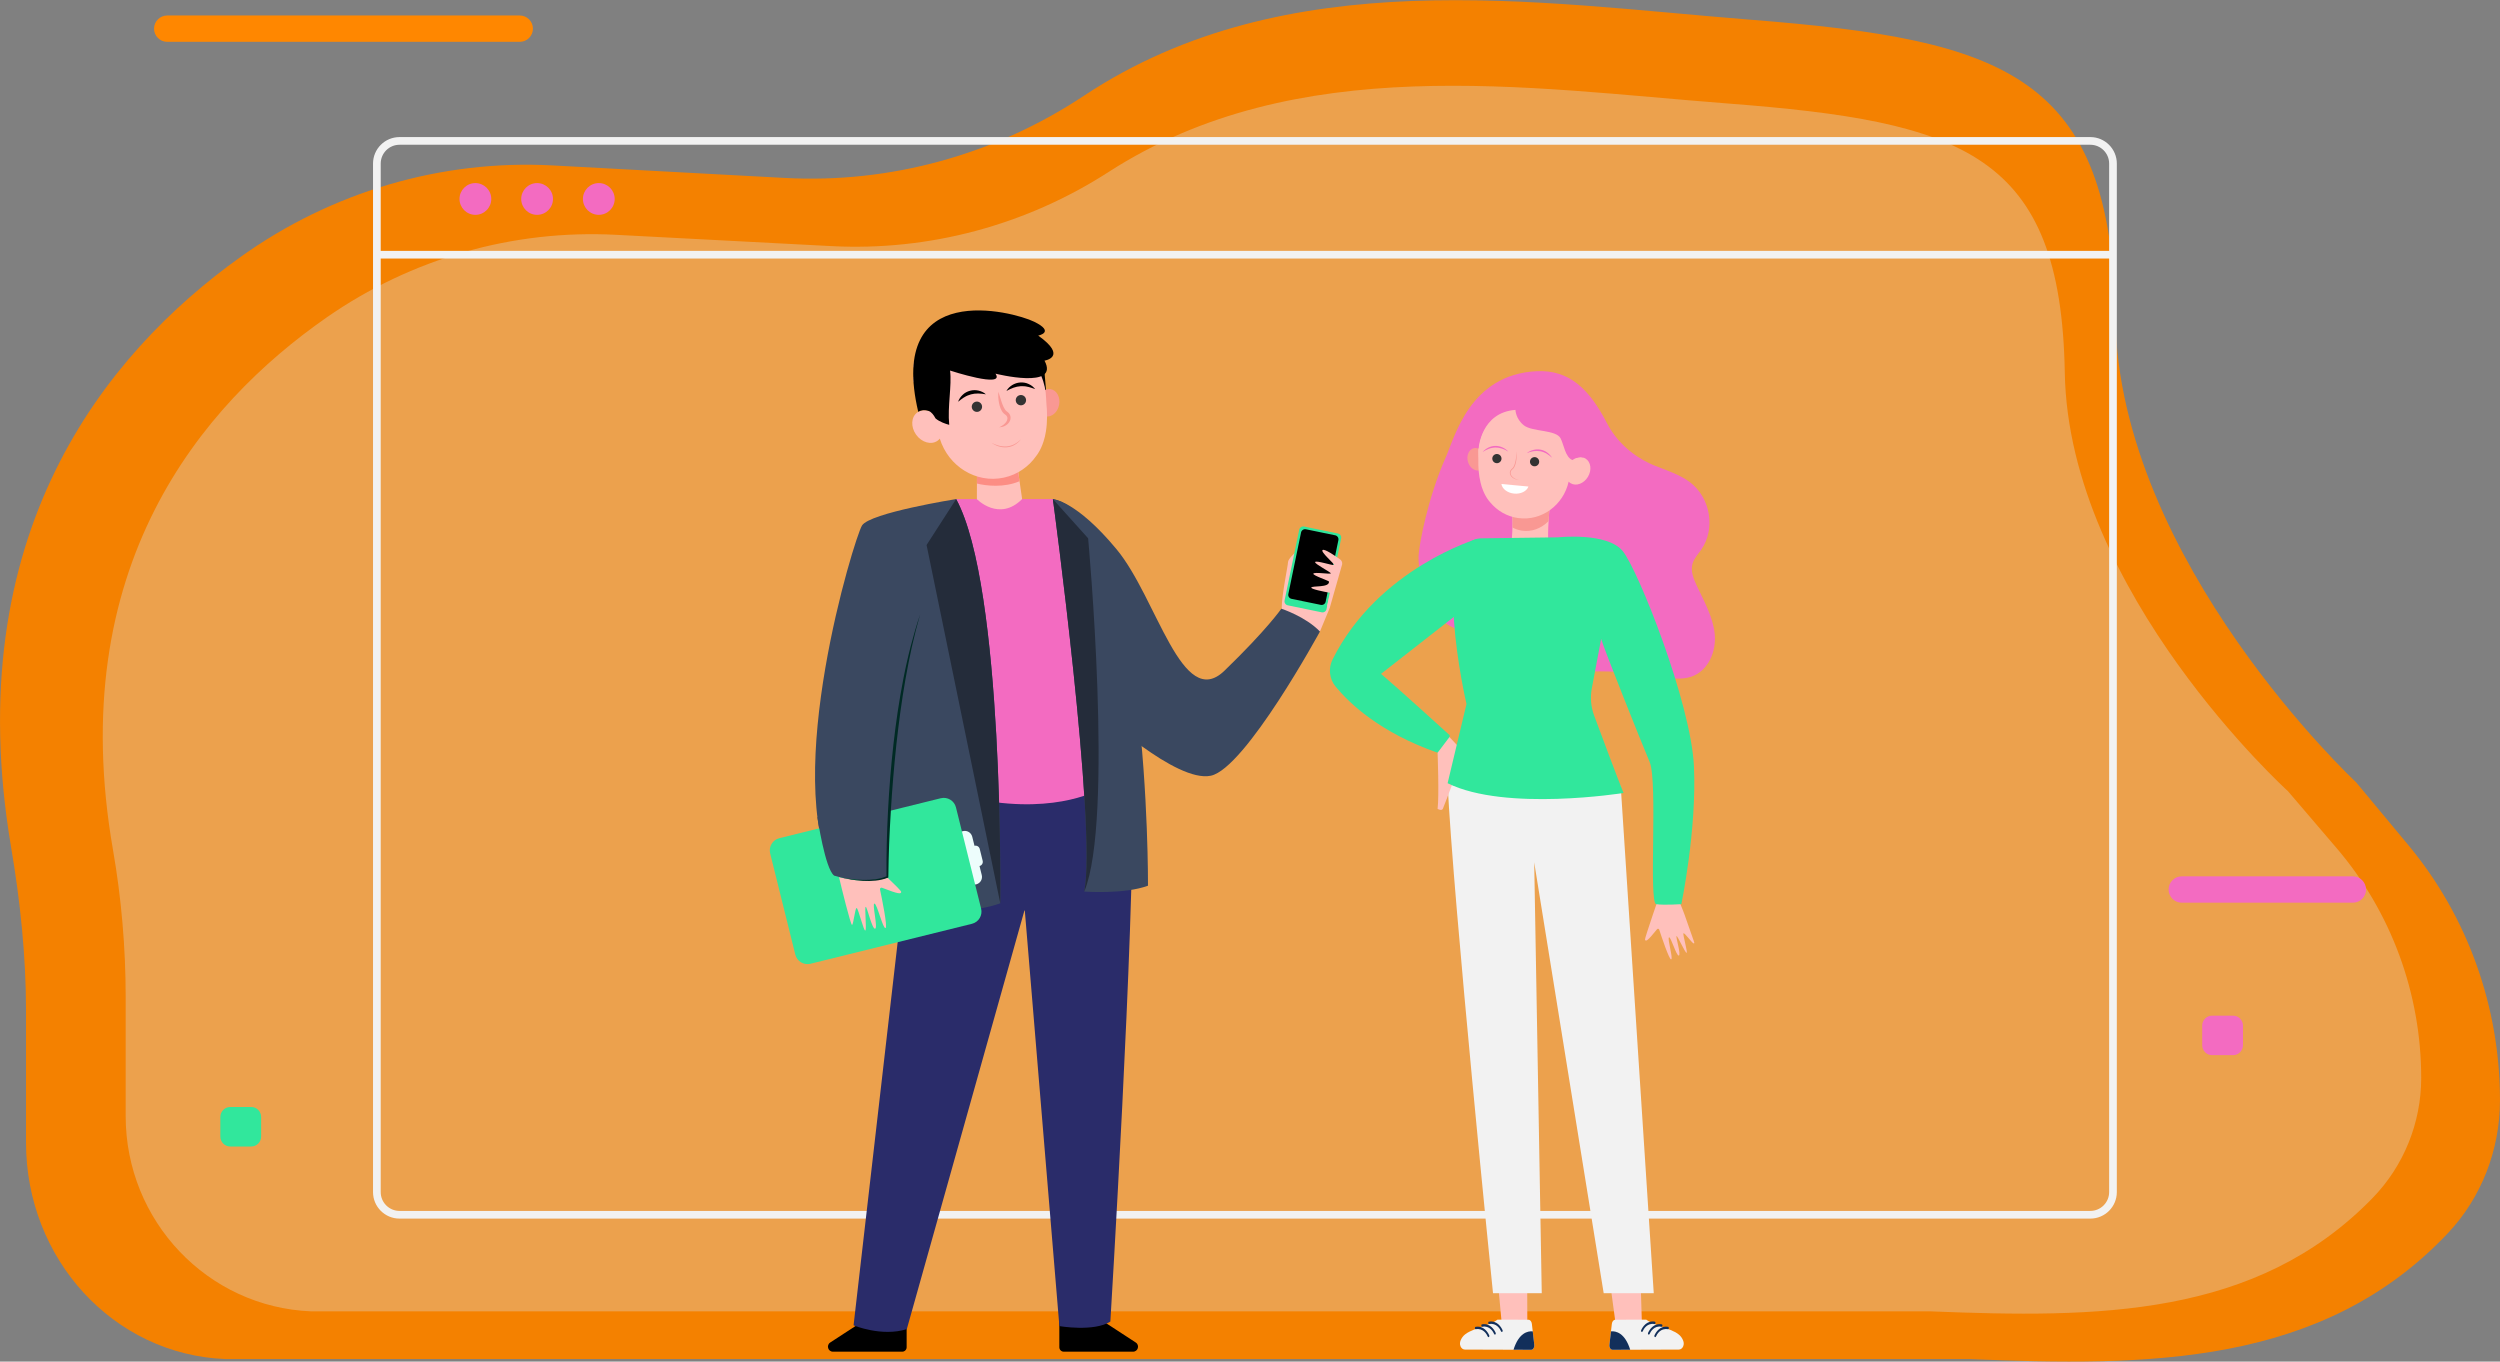 <?xml version="1.0" encoding="UTF-8"?> <svg xmlns="http://www.w3.org/2000/svg" viewBox="0 0 640.00 348.57" data-guides="{&quot;vertical&quot;:[],&quot;horizontal&quot;:[]}"><rect x="0" y="0" width="640.00" height="348.57" fill="#808080" stroke="none"/><defs><linearGradient id="tSvgGradient16b42c6b963" x1="264.265" x2="268.089" y1="99.127" y2="99.127" fill="rgb(0, 0, 0)" gradientUnits="userSpaceOnUse" gradientTransform=""><stop offset="0" stop-color="hsl(32.004,96.3%,57.65%)" stop-opacity="1" transform="translate(-5940, -4900)"></stop><stop offset="1" stop-color="hsl(16.164,79.42%,52.35%)" stop-opacity="1" transform="translate(-5940, -4900)"></stop></linearGradient><linearGradient id="tSvgGradient26d03e3e07" x1="245.261" x2="252.389" y1="101.363" y2="101.363" fill="rgb(0, 0, 0)" gradientUnits="userSpaceOnUse" gradientTransform=""><stop offset="0" stop-color="hsl(32.004,96.3%,57.65%)" stop-opacity="1" transform="translate(-5940, -4900)"></stop><stop offset="1" stop-color="hsl(16.164,79.42%,52.35%)" stop-opacity="1" transform="translate(-5940, -4900)"></stop></linearGradient><linearGradient id="tSvgGradient1113680dc60" x1="257.648" x2="265.011" y1="98.995" y2="98.995" fill="rgb(0, 0, 0)" gradientUnits="userSpaceOnUse" gradientTransform=""><stop offset="0" stop-color="hsl(32.004,96.3%,57.65%)" stop-opacity="1" transform="translate(-5940, -4900)"></stop><stop offset="1" stop-color="hsl(16.164,79.42%,52.35%)" stop-opacity="1" transform="translate(-5940, -4900)"></stop></linearGradient><linearGradient id="tSvgGradient68558cf2e6" x1="233.785" x2="269.682" y1="94.117" y2="94.117" fill="rgb(0, 0, 0)" gradientUnits="userSpaceOnUse" gradientTransform=""><stop offset="0" stop-color="hsl(32.004,96.3%,57.65%)" stop-opacity="1" transform="translate(-5940, -4900)"></stop><stop offset="1" stop-color="hsl(16.164,79.42%,52.35%)" stop-opacity="1" transform="translate(-5940, -4900)"></stop></linearGradient></defs><path fill="#f48100" stroke="none" fill-opacity="1" stroke-width="1" stroke-opacity="1" id="tSvga87d77166b" title="Path 2" d="M639.993 281.653C639.993 257.7 631.665 234.549 616.599 216.427C612.124 211.044 607.649 205.66 603.173 200.277C603.173 200.277 542.584 143.863 541.538 81.477C540.491 19.091 513.365 10.2 448.155 5.051C393.028 0.698 329.401 -9.892 277.478 24.519C254.69 39.621 227.908 47.007 200.923 45.553C181.096 44.485 161.269 43.417 141.443 42.349C113.066 40.822 84.957 49.044 61.551 65.798C26.85 90.641 -10.723 136.857 2.85 216.932C5.154 230.528 6.66 244.76 6.66 258.569C6.66 269.874 6.66 281.178 6.66 292.483C6.66 322.269 28.987 346.733 57.607 347.915C206.403 347.915 355.2 347.915 503.996 347.915C549.902 349.799 594.457 349.799 626.65 315.706C635.226 306.623 639.993 294.387 639.993 281.653Z"></path><path fill="#eca14d" stroke="none" fill-opacity="1" stroke-width="1" stroke-opacity="1" id="tSvga46be8e247" title="Path 3" d="M598.175 217.121C594.025 212.265 589.875 207.409 585.726 202.553C585.726 202.553 529.556 151.673 528.587 95.405C527.613 39.137 502.469 31.118 442.024 26.472C390.921 22.548 331.939 12.991 283.797 44.028C262.672 57.648 237.85 64.315 212.832 63.003C194.452 62.04 176.072 61.077 157.693 60.113C131.387 58.735 105.332 66.151 83.628 81.262C51.462 103.663 16.341 145.351 28.928 217.578C31.066 229.84 32.173 242.677 32.173 255.131C32.173 265.326 32.173 275.521 32.173 285.716C32.173 312.578 53.153 334.648 79.686 335.708C217.885 335.708 356.083 335.708 494.282 335.708C536.84 337.411 577.572 337.405 607.411 306.66C615.371 298.461 619.829 287.433 619.829 275.94C619.822 254.342 612.139 233.458 598.175 217.121Z"></path><path fill="none" stroke="#F2F2F2" fill-opacity="1" stroke-width="1.968" stroke-opacity="1" stroke-miterlimit="10" id="tSvgd869b1d91f" title="Path 4" d="M96.478 65.206C244.626 65.206 392.775 65.206 540.924 65.206"></path><path fill="none" stroke="#F2F2F2" fill-opacity="1" stroke-width="1.968" stroke-opacity="1" stroke-miterlimit="10" id="tSvg156bfe38bb9" title="Path 5" d="M535.112 310.978C390.835 310.978 246.558 310.978 102.28 310.978C99.076 310.978 96.478 308.381 96.478 305.177C96.478 217.41 96.478 129.643 96.478 41.877C96.478 38.673 99.076 36.075 102.28 36.075C246.561 36.075 390.841 36.075 535.121 36.075C538.326 36.075 540.924 38.673 540.924 41.877C540.924 129.64 540.924 217.404 540.924 305.168C540.924 308.381 538.326 310.978 535.112 310.978Z"></path><path fill="#F36BC1" stroke="none" fill-opacity="1" stroke-width="1" stroke-opacity="1" id="tSvg1567e861039" title="Path 6" d="M125.768 50.934C125.768 53.176 123.952 55 121.7 55C119.457 55 117.633 53.176 117.633 50.934C117.633 48.692 119.449 46.868 121.7 46.868C123.942 46.877 125.768 48.692 125.768 50.934Z"></path><path fill="#F36BC1" stroke="none" fill-opacity="1" stroke-width="1" stroke-opacity="1" id="tSvg10c18618443" title="Path 7" d="M141.565 50.934C141.565 53.176 139.741 55 137.498 55C135.255 55 133.43 53.176 133.43 50.934C133.43 48.692 135.255 46.868 137.498 46.868C139.741 46.877 141.565 48.692 141.565 50.934Z"></path><path fill="#F36BC1" stroke="none" fill-opacity="1" stroke-width="1" stroke-opacity="1" id="tSvgd255a0dfc5" title="Path 8" d="M157.362 50.934C157.362 53.176 155.538 55 153.295 55C151.053 55 149.228 53.176 149.228 50.934C149.228 48.692 151.044 46.868 153.295 46.868C155.548 46.868 157.362 48.692 157.362 50.934Z"></path><path fill="#ff8700" stroke="none" fill-opacity="1" stroke-width="1" stroke-opacity="1" id="tSvg14e70a13396" title="Path 9" d="M133.057 10.709C102.974 10.709 72.892 10.709 42.809 10.709C40.949 10.709 39.436 9.197 39.436 7.337C39.436 5.478 40.949 3.965 42.809 3.965C72.892 3.965 102.974 3.965 133.057 3.965C134.917 3.965 136.43 5.478 136.43 7.337C136.43 9.197 134.917 10.709 133.057 10.709Z"></path><path fill="#F36BC1" stroke="none" fill-opacity="1" stroke-width="1" stroke-opacity="1" id="tSvg5355b46d2a" title="Path 10" d="M602.336 231.089C587.733 231.089 573.131 231.089 558.529 231.089C556.669 231.089 555.156 229.577 555.156 227.717C555.156 225.858 556.669 224.345 558.529 224.345C573.131 224.345 587.733 224.345 602.336 224.345C604.195 224.345 605.708 225.858 605.708 227.717C605.708 229.577 604.195 231.089 602.336 231.089Z"></path><path fill="#F36BC1" stroke="none" fill-opacity="1" stroke-width="1" stroke-opacity="1" id="tSvg15df6489fc9" title="Path 11" d="M571.656 270.122C569.873 270.122 568.09 270.122 566.307 270.122C564.901 270.122 563.762 268.983 563.762 267.577C563.762 265.902 563.762 264.226 563.762 262.551C563.762 261.145 564.901 260.006 566.307 260.006C568.09 260.006 569.873 260.006 571.656 260.006C573.062 260.006 574.201 261.145 574.201 262.551C574.201 264.226 574.201 265.902 574.201 267.577C574.201 268.983 573.062 270.122 571.656 270.122Z"></path><path fill="#31E79C" stroke="none" fill-opacity="1" stroke-width="1" stroke-opacity="1" id="tSvg13057081890" title="Path 12" d="M64.303 293.505C62.52 293.505 60.737 293.505 58.954 293.505C57.548 293.505 56.409 292.365 56.409 290.959C56.409 289.284 56.409 287.608 56.409 285.932C56.409 284.526 57.548 283.388 58.954 283.388C60.737 283.388 62.52 283.388 64.303 283.388C65.709 283.388 66.849 284.526 66.849 285.932C66.849 287.608 66.849 289.284 66.849 290.959C66.849 292.365 65.709 293.505 64.303 293.505Z"></path><path fill="black" stroke="none" fill-opacity="1" stroke-width="1" stroke-opacity="1" id="tSvg39bc5d80c4" title="Path 13" d="M271.191 337.346C271.191 339.865 271.191 342.384 271.191 344.904C271.191 345.527 271.698 346.033 272.322 346.033C278.232 346.033 284.142 346.033 290.052 346.033C291.334 346.033 291.824 344.361 290.741 343.674C287.504 341.564 284.267 339.455 281.029 337.346C281.029 337.346 276.894 340.194 271.191 337.346Z"></path><path fill="black" stroke="none" fill-opacity="1" stroke-width="1" stroke-opacity="1" id="tSvg13374420b2" title="Path 14" d="M232.1 337.346C232.1 339.865 232.1 342.384 232.1 344.904C232.1 345.527 231.593 346.033 230.969 346.033C225.059 346.033 219.15 346.033 213.24 346.033C211.957 346.033 211.469 344.361 212.55 343.674C215.787 341.564 219.024 339.455 222.262 337.346C222.264 337.346 226.4 340.194 232.1 337.346Z"></path><path fill="#FFC0BB" stroke="none" fill-opacity="1" stroke-width="1" stroke-opacity="1" id="tSvg10eb3ae9124" title="Path 15" d="M331.618 141.423C331.618 141.423 329.737 143.091 329.737 143.894C329.737 144.697 328.125 152.255 328.125 155.643C328.125 159.033 337.904 161.671 337.904 161.671C338.737 159.664 339.571 157.656 340.404 155.649C340.404 155.649 339.064 144.295 338.891 144.295C338.719 144.298 331.618 141.423 331.618 141.423Z"></path><path fill="#2A2C6A" stroke="none" fill-opacity="1" stroke-width="1" stroke-opacity="1" id="tSvg4680085173" title="Path 16" d="M289.886 203.977C280.665 215.368 262.241 231.796 262.241 231.796C265.228 267.692 268.214 303.589 271.2 339.485C271.2 339.485 280.025 341.008 284.253 338.326C284.253 338.326 290.489 235.941 289.886 203.977Z"></path><path fill="#2A2C6A" stroke="none" fill-opacity="1" stroke-width="1" stroke-opacity="1" id="tSvg720b80d679" title="Path 17" d="M286.398 208.21C286.368 206.596 289.958 211.355 289.892 210.066C288.483 183.26 243.73 205.735 243.73 205.735C240.088 208.863 236.447 211.99 232.805 215.118C228.041 256.506 223.277 297.895 218.513 339.283C218.513 339.283 225.709 342.292 232.145 340.257C242.177 304.551 252.209 268.845 262.241 233.139C262.241 233.141 272.087 229.677 286.398 208.21Z"></path><path fill="#FFC0BB" stroke="none" fill-opacity="1" stroke-width="1" stroke-opacity="1" id="tSvg6f26681a3d" title="Path 18" d="M250.109 120.183C250.092 124.302 250.075 128.421 250.059 132.54C254.068 131.923 258.077 131.306 262.087 130.69C261.418 126.058 260.748 121.426 260.079 116.794C256.756 117.924 253.432 119.053 250.109 120.183Z"></path><path fill="#FC8D84" stroke="none" fill-opacity="1" stroke-width="1" stroke-opacity="1" id="tSvg3b6871bcc" title="Path 19" d="M261.002 123.192C260.695 121.059 260.387 118.927 260.079 116.794C256.752 118.314 253.425 119.833 250.097 121.353C250.096 122.166 250.095 122.979 250.093 123.792C252.498 124.38 256.998 124.906 261.002 123.192Z"></path><path fill="url(#tSvgGradient16b42c6b963)" stroke="none" fill-opacity="1" stroke-width="1" stroke-opacity="1" id="tSvg21ef25e689" title="Path 20" d="M267.362 94.967C267.604 97.794 267.847 100.621 268.089 103.448C267.642 103.729 267.195 104.01 266.747 104.291C265.92 100.849 265.092 97.406 264.264 93.964C265.297 94.299 266.33 94.633 267.362 94.967Z"></path><path fill="#F99893" stroke="none" fill-opacity="1" stroke-width="1" stroke-opacity="1" id="tSvg193ade4c26d" title="Path 21" d="M265.557 102.572C265.186 104.494 266.137 106.289 267.675 106.584C269.215 106.88 270.763 105.56 271.132 103.64C271.503 101.719 270.553 99.924 269.014 99.629C267.472 99.333 265.925 100.651 265.557 102.572Z"></path><path fill="#FFC0BB" stroke="none" fill-opacity="1" stroke-width="1" stroke-opacity="1" id="tSvg80e7cb13c7" title="Path 22" d="M267.128 113.065C267.417 112.211 267.63 111.323 267.759 110.412C268.153 107.957 268.096 105.446 267.878 103.288C267.831 102.826 267.811 102.36 267.799 101.896C267.752 100.018 267.361 98.097 266.537 96.203C263.888 90.112 257.421 86.418 250.82 87.236C241.927 88.337 236.066 96.689 237.778 105.227C236.745 104.897 235.676 104.986 234.841 105.579C233.233 106.718 233.089 109.265 234.514 111.27C235.939 113.275 238.398 113.975 240.005 112.837C240.228 112.68 240.421 112.491 240.587 112.284C242.786 119.398 249.872 123.816 257 122.268C260.486 121.51 263.369 119.46 265.296 116.7C265.43 116.536 265.566 116.346 265.703 116.129C266.317 115.179 266.778 114.142 267.128 113.065Z"></path><path fill="#333333" stroke="none" fill-opacity="1" stroke-width="1" stroke-opacity="1" id="tSvg536479d5b" title="Path 23" d="M251.384 103.846C251.54 104.559 251.087 105.262 250.373 105.418C249.659 105.573 248.955 105.12 248.799 104.406C248.644 103.693 249.096 102.99 249.811 102.835C250.524 102.68 251.229 103.135 251.384 103.846Z"></path><path fill="#333333" stroke="none" fill-opacity="1" stroke-width="1" stroke-opacity="1" id="tSvgb9c6811bb1" title="Path 24" d="M262.647 102.163C262.802 102.877 262.349 103.579 261.636 103.735C260.921 103.89 260.216 103.437 260.061 102.726C259.905 102.012 260.359 101.31 261.072 101.154C261.789 100.999 262.491 101.452 262.647 102.163Z"></path><path fill="url(#tSvgGradient26d03e3e07)" stroke="none" fill-opacity="1" stroke-width="1" stroke-opacity="1" id="tSvg9f86c6f734" title="Path 25" d="M252.388 100.948C251.699 100.826 251.048 100.747 250.411 100.738C249.774 100.727 249.158 100.797 248.572 100.957C247.989 101.123 247.412 101.342 246.882 101.69C246.812 101.73 246.743 101.769 246.674 101.808C246.604 101.85 246.544 101.903 246.477 101.948C246.343 102.043 246.208 102.137 246.074 102.231C245.805 102.426 245.562 102.655 245.262 102.852C245.389 102.531 245.542 102.209 245.73 101.909C245.949 101.635 246.14 101.32 246.422 101.093C246.934 100.578 247.618 100.228 248.327 100.031C249.043 99.836 249.803 99.832 250.506 99.994C251.206 100.162 251.871 100.464 252.388 100.948Z"></path><path fill="url(#tSvgGradient1113680dc60)" stroke="none" fill-opacity="1" stroke-width="1" stroke-opacity="1" id="tSvge2d50ad1c9" title="Path 26" d="M257.647 100.084C257.983 99.46 258.517 98.961 259.124 98.576C259.736 98.197 260.458 97.959 261.199 97.913C261.934 97.871 262.694 97.985 263.344 98.309C263.686 98.434 263.968 98.67 264.262 98.86C264.535 99.084 264.783 99.34 265.008 99.605C264.659 99.513 264.356 99.373 264.038 99.276C263.88 99.23 263.723 99.184 263.566 99.138C263.487 99.119 263.413 99.086 263.335 99.071C263.256 99.055 263.178 99.04 263.099 99.025C262.486 98.865 261.866 98.843 261.262 98.871C260.656 98.909 260.049 99.04 259.449 99.254C258.852 99.465 258.263 99.747 257.647 100.084Z"></path><path fill="#F99893" stroke="none" fill-opacity="1" stroke-width="1" stroke-opacity="1" id="tSvg7358a8965d" title="Path 27" d="M255.588 100.296C255.499 101.246 255.564 102.198 255.743 103.141C255.833 103.614 255.96 104.08 256.144 104.546C256.337 105.006 256.569 105.472 256.991 105.873C257.464 106.243 257.679 106.346 257.821 106.691C257.964 106.987 257.9 107.361 257.749 107.72C257.409 108.451 256.632 108.998 255.781 109.401C256.718 109.355 257.751 108.983 258.362 108.068C258.662 107.626 258.824 107 258.631 106.409C258.428 105.781 258.036 105.547 257.6 105.203C257.337 104.962 257.12 104.586 256.928 104.201C256.725 103.813 256.589 103.382 256.424 102.958C256.129 102.095 255.871 101.204 255.588 100.296Z"></path><path fill="#F36BC1" stroke="none" fill-opacity="1" stroke-width="1" stroke-opacity="1" id="tSvg5cc40ae98d" title="Path 28" d="M269.536 127.764C266.912 127.764 264.287 127.764 261.663 127.764C255.772 133.667 250.058 127.764 250.058 127.764C248.297 127.764 246.536 127.764 244.775 127.764C244.775 127.764 230.792 201.097 250.958 204.772C271.123 208.447 281.712 201.934 281.712 201.934C281.712 190.463 281.712 178.992 281.712 167.521C277.653 154.269 273.594 141.016 269.536 127.764Z"></path><path fill="#3A4860" stroke="none" fill-opacity="1" stroke-width="1" stroke-opacity="1" id="tSvg2291e8e40c" title="Path 29" d="M269.536 127.764C269.536 127.764 275.478 128.099 285.853 140.627C296.23 153.154 302.588 182.22 313.467 171.697C324.346 161.174 328.028 155.826 328.028 155.826C328.028 155.826 334.22 157.832 337.902 161.673C337.902 161.673 318.822 196.752 309.953 198.589C301.082 200.428 281.711 182.387 281.711 182.387C277.652 164.179 273.594 145.972 269.536 127.764Z"></path><path fill="#3A4860" stroke="none" fill-opacity="1" stroke-width="1" stroke-opacity="1" id="tSvg16caa9831f8" title="Path 30" d="M244.775 127.764C244.775 127.764 222.682 131.273 220.675 134.529C218.667 137.786 199.988 198.854 213.544 224.16C213.544 224.16 220.602 226.485 227.167 224.481C227.167 226.736 227.167 228.991 227.167 231.246C227.167 231.246 244.274 235.506 256.072 231.246C256.072 231.249 257.077 150.316 244.775 127.764Z"></path><path fill="#3A4860" stroke="none" fill-opacity="1" stroke-width="1" stroke-opacity="1" id="tSvg6c841eda0b" title="Path 31" d="M269.536 127.764C269.536 127.764 280.833 211.454 277.569 228.241C277.569 228.241 287.86 228.992 293.885 226.738C293.885 226.738 294.389 133.026 269.536 127.764Z"></path><path fill="#242C3A" stroke="none" fill-opacity="1" stroke-width="1" stroke-opacity="1" id="tSvg39a54fcfcf" title="Path 32" d="M244.774 127.764C242.25 131.683 239.726 135.602 237.202 139.522C243.492 170.097 249.781 200.673 256.071 231.249C256.071 231.249 257.077 150.316 244.774 127.764Z"></path><path fill="#242C3A" stroke="none" fill-opacity="1" stroke-width="1" stroke-opacity="1" id="tSvg587bd9bfed" title="Path 33" d="M278.562 137.805C275.553 134.458 272.545 131.111 269.536 127.764C269.536 127.764 280.833 211.454 277.569 228.241C285.209 209.916 278.562 137.805 278.562 137.805Z"></path><path fill="#EDFDFC" stroke="none" fill-opacity="1" stroke-width="1" stroke-opacity="1" id="tSvgd819f7ea93" title="Path 34" d="M249.47 216.521C249.278 215.747 249.085 214.973 248.893 214.199C248.632 213.149 247.569 212.508 246.517 212.769C245.467 213.03 244.825 214.091 245.085 215.142C245.899 218.418 246.713 221.695 247.526 224.971C247.787 226.021 248.851 226.661 249.902 226.401C250.952 226.14 251.595 225.079 251.334 224.028C251.141 223.254 250.948 222.48 250.756 221.706C251.349 221.56 251.712 220.96 251.566 220.367C251.315 219.355 251.064 218.343 250.813 217.331C250.666 216.736 250.065 216.375 249.47 216.521Z"></path><path fill="#31E79C" stroke="none" fill-opacity="1" stroke-width="1" stroke-opacity="1" id="tSvg7478c7fb98" title="Path 35" d="M248.814 236.494C235.041 239.903 221.268 243.312 207.495 246.72C205.769 247.147 204.026 246.096 203.598 244.372C201.453 235.739 199.308 227.106 197.163 218.473C196.734 216.748 197.787 215.002 199.512 214.575C213.285 211.167 227.058 207.758 240.831 204.35C242.557 203.923 244.3 204.974 244.728 206.698C246.874 215.331 249.019 223.964 251.164 232.596C251.595 234.322 250.542 236.068 248.814 236.494Z"></path><path fill="#FFC0BB" stroke="none" fill-opacity="1" stroke-width="1" stroke-opacity="1" id="tSvg6e5ed8b916" title="Path 36" d="M227.034 224.516C226.041 224.764 225.048 225.012 224.055 225.26C224.055 225.26 221.679 225.433 221.594 225.411C221.508 225.389 218.958 225.32 218.958 225.32C217.569 225.062 216.18 224.805 214.791 224.547C215.405 227.232 217.771 236.784 218.108 236.774C218.496 236.764 218.893 232.314 219.316 232.465C219.739 232.614 221.153 238.594 221.53 238.197C221.907 237.802 221.274 232.124 221.628 232.148C221.984 232.17 223.264 237.958 224.033 237.747C224.801 237.534 223.185 231.24 223.864 231.318C224.543 231.397 226.036 237.889 226.704 237.58C227.266 237.322 225.773 230.022 225.284 227.705C225.221 227.405 225.519 227.157 225.803 227.269C230.193 228.985 230.635 228.863 230.712 228.339C230.749 228.109 229.042 226.416 227.034 224.516Z"></path><path fill="#3A4860" stroke="none" fill-opacity="1" stroke-width="1" stroke-opacity="1" id="tSvgaff728828e" title="Path 37" d="M209.262 209.246C209.262 209.246 211.211 222.438 213.544 224.16C213.544 224.16 220.767 226.482 227.387 224.631C227.387 222.458 227.387 220.286 227.387 218.114C227.438 213.401 227.489 208.688 227.54 203.975C224.17 203.975 220.8 203.975 217.43 203.975C214.707 205.732 211.984 207.489 209.262 209.246Z"></path><path fill="#002A24" stroke="none" fill-opacity="1" stroke-width="1" stroke-opacity="1" id="tSvg455ae22ff2" title="Path 38" d="M233.139 165.428C232.967 166.116 232.795 166.804 232.624 167.492C232.453 168.18 232.307 168.874 232.147 169.565C232.069 169.911 231.991 170.257 231.913 170.603C231.84 170.949 231.767 171.296 231.693 171.642C231.549 172.336 231.401 173.029 231.267 173.725C230.728 176.509 230.244 179.305 229.824 182.108C229.41 184.913 229.036 187.725 228.721 190.541C228.088 196.175 227.633 201.829 227.335 207.488C227.048 213.101 226.881 218.714 226.943 224.337C226.041 224.724 225.066 224.954 224.079 225.09C223.041 225.232 221.988 225.272 220.935 225.249C219.882 225.227 218.827 225.14 217.778 225.009C216.729 224.875 215.683 224.713 214.649 224.483C215.672 224.757 216.712 224.978 217.759 225.146C218.804 225.313 219.863 225.44 220.924 225.497C221.986 225.556 223.057 225.554 224.121 225.444C225.185 225.339 226.249 225.107 227.256 224.687C227.299 224.668 227.342 224.65 227.385 224.632C227.386 224.582 227.386 224.531 227.387 224.481C227.473 218.827 227.715 213.173 228.059 207.528C228.399 201.881 228.872 196.245 229.469 190.622C229.785 187.812 230.115 185.004 230.5 182.205C230.899 179.405 231.315 176.611 231.808 173.827C232.3 171.043 232.843 168.267 233.456 165.505C234.076 162.745 234.782 160.006 235.562 157.282C234.641 159.961 233.859 162.688 233.139 165.428Z"></path><path fill="#F99893" stroke="none" fill-opacity="1" stroke-width="1" stroke-opacity="1" id="tSvgd9ef0b3710" title="Path 39" d="M253.782 113.314C254.423 113.675 255.135 113.945 255.708 114.087C256.376 114.253 257.065 114.33 257.746 114.271C258.428 114.214 259.09 114.013 259.702 113.702C260.31 113.382 260.862 112.951 261.366 112.467C260.833 113.139 260.369 113.507 259.793 113.866C259.485 114.045 259.159 114.194 258.82 114.304C258.478 114.409 258.125 114.481 257.768 114.514C257.055 114.57 256.334 114.481 255.657 114.269C254.983 114.052 254.337 113.743 253.782 113.314Z"></path><path fill="#31E79C" stroke="none" fill-opacity="1" stroke-width="1" stroke-opacity="1" id="tSvg842d393b9c" title="Path 40" d="M338.349 156.753C335.455 156.156 332.56 155.559 329.665 154.962C329.098 154.847 328.732 154.29 328.85 153.724C330.1 147.684 331.349 141.645 332.599 135.606C332.716 135.039 333.271 134.674 333.837 134.791C336.733 135.388 339.628 135.985 342.523 136.582C343.09 136.698 343.455 137.254 343.337 137.821C342.087 143.86 340.839 149.899 339.589 155.938C339.473 156.505 338.917 156.871 338.349 156.753Z"></path><path fill="black" stroke="none" fill-opacity="1" stroke-width="1" stroke-opacity="1" id="tSvg10003af92fd" title="Path 41" d="M338.129 154.848C335.628 154.333 333.128 153.818 330.627 153.303C330.06 153.186 329.695 152.631 329.813 152.064C330.9 146.812 331.986 141.56 333.073 136.308C333.192 135.741 333.745 135.375 334.313 135.493C336.813 136.008 339.313 136.523 341.813 137.038C342.38 137.155 342.746 137.71 342.627 138.277C341.541 143.529 340.454 148.781 339.368 154.033C339.251 154.6 338.696 154.966 338.129 154.848Z"></path><path fill="#FFC0BB" stroke="none" fill-opacity="1" stroke-width="1" stroke-opacity="1" id="tSvgeb3f3c5ea6" title="Path 42" d="M343.074 143.214C341.819 142.31 339.162 140.478 338.603 140.789C337.866 141.2 341.782 144.429 341.486 144.632C341.192 144.836 336.793 143.349 336.673 143.903C336.565 144.398 340.725 146.484 340.678 146.781C340.635 147.079 336.456 146.359 336.217 146.856C336 147.302 340.197 148.679 340.219 148.876C340.401 150.533 335.781 149.876 335.691 150.425C335.628 150.817 338.696 151.437 340.453 151.76C340.219 152.893 339.985 154.027 339.75 155.16C339.968 155.326 340.185 155.491 340.403 155.656C341.463 151.935 342.523 148.213 343.584 144.492C343.676 144.001 343.477 143.504 343.074 143.214Z"></path><path fill="#FFC0BB" stroke="none" fill-opacity="1" stroke-width="1" stroke-opacity="1" id="tSvgded003c2c2" title="Path 43" d="M233.858 97.748C236.098 99.423 238.46 99.88 240.375 99.88C241.542 99.88 242.541 99.709 243.247 99.541C243.268 99.202 243.287 98.869 243.302 98.538C241.687 98.996 237.501 99.718 233.798 96.451C233.808 96.875 233.827 97.306 233.858 97.748Z"></path><path fill="#FFC0BB" stroke="none" fill-opacity="1" stroke-width="1" stroke-opacity="1" id="tSvge662121849" title="Path 44" d="M243.33 96.442C243.321 96.109 243.303 95.783 243.277 95.468C242.244 95.667 237.059 96.433 233.957 92.629C233.907 93.056 233.865 93.494 233.836 93.945C236.074 96.157 238.997 96.628 241.077 96.628C242.084 96.628 242.89 96.518 243.33 96.442Z"></path><path fill="url(#tSvgGradient68558cf2e6)" stroke="none" fill-opacity="1" stroke-width="1" stroke-opacity="1" id="tSvg1680a2319fb" title="Path 45" d="M235.071 105.437C235.106 105.42 235.15 105.394 235.198 105.356C235.524 105.166 236.47 104.741 237.78 105.225C238.469 105.481 239.052 106.278 239.498 107.116C240.551 108.009 242.091 108.519 242.999 108.76C242.526 104.048 243.706 98.69 243.218 94.884C243.227 94.873 243.231 94.864 243.231 94.864C243.231 94.864 257.438 99.524 254.847 95.659C254.847 95.659 271.403 99.815 267.391 92.323C267.391 92.323 273.495 91.406 265.779 85.91C265.779 85.91 270.243 85.052 264.745 82.362C259.248 79.675 227.012 71.272 235.071 105.437Z"></path><path fill="#FFC0BB" stroke="none" fill-opacity="1" stroke-width="1" stroke-opacity="1" id="tSvg140a3109929" title="Path 46" d="M419.606 315.341C419.868 323.887 420.131 332.434 420.393 340.981C419.636 342.342 418.879 343.704 418.121 345.065C416.76 344.081 415.399 343.098 414.038 342.115C413.04 334.743 412.043 327.37 411.045 319.998C413.899 318.445 416.752 316.893 419.606 315.341Z"></path><path fill="#F2F2F2" stroke="none" fill-opacity="1" stroke-width="1" stroke-opacity="1" id="tSvg1337c0dca5c" title="Path 47" d="M412.633 338.898C412.426 340.693 412.219 342.488 412.012 344.283C411.935 344.947 412.31 345.549 412.797 345.547C418.457 345.528 424.117 345.51 429.777 345.491C430.218 345.489 430.652 345.213 430.883 344.694C431.12 344.165 431.163 343.368 430.4 342.296C428.874 340.156 423.875 339.648 421.428 337.826C418.791 337.835 416.154 337.843 413.518 337.852C413.078 337.857 412.701 338.298 412.633 338.898Z"></path><path fill="#122F5B" stroke="none" fill-opacity="1" stroke-width="1" stroke-opacity="1" id="tSvg2dec543003" title="Path 48" d="M420.238 340.957C420.115 340.882 420.07 340.676 420.139 340.52C420.471 339.781 421.506 337.982 423.627 338.344C423.75 338.364 423.834 338.528 423.814 338.694C423.814 338.696 423.814 338.698 423.814 338.7C423.794 338.862 423.683 338.968 423.566 338.95C421.664 338.632 420.783 340.218 420.517 340.837C420.458 340.968 420.341 341.02 420.238 340.957Z"></path><path fill="#122F5B" stroke="none" fill-opacity="1" stroke-width="1" stroke-opacity="1" id="tSvg16d61ed9b3d" title="Path 49" d="M422.006 341.643C421.884 341.567 421.838 341.362 421.908 341.205C422.238 340.468 423.274 338.668 425.395 339.03C425.518 339.052 425.602 339.214 425.582 339.38C425.582 339.382 425.582 339.384 425.582 339.386C425.562 339.548 425.451 339.653 425.334 339.636C423.432 339.318 422.551 340.904 422.285 341.523C422.226 341.656 422.108 341.707 422.006 341.643Z"></path><path fill="#122F5B" stroke="none" fill-opacity="1" stroke-width="1" stroke-opacity="1" id="tSvg5c1acf223e" title="Path 50" d="M423.646 342.285C423.524 342.21 423.477 342.003 423.548 341.848C423.878 341.109 424.913 339.31 427.035 339.672C427.158 339.692 427.241 339.856 427.222 340.021C427.222 340.024 427.222 340.026 427.222 340.028C427.201 340.189 427.091 340.296 426.973 340.277C425.072 339.96 424.19 341.546 423.923 342.165C423.868 342.296 423.75 342.347 423.646 342.285Z"></path><path fill="#122F5B" stroke="none" fill-opacity="1" stroke-width="1" stroke-opacity="1" id="tSvg174f0c52fb5" title="Path 51" d="M417.332 345.533C415.98 341.188 413.671 340.716 412.412 340.82C412.279 341.974 412.146 343.129 412.013 344.283C411.936 344.947 412.311 345.549 412.798 345.547C414.309 345.542 415.82 345.538 417.332 345.533Z"></path><path fill="#FFC0BB" stroke="none" fill-opacity="1" stroke-width="1" stroke-opacity="1" id="tSvgc9e7d87c08" title="Path 52" d="M382.006 312.644C382.887 322.089 383.769 331.535 384.65 340.981C385.407 342.342 386.163 343.704 386.92 345.065C388.281 344.081 389.643 343.098 391.004 342.115C390.976 332.049 390.948 321.984 390.92 311.918C387.948 312.16 384.977 312.402 382.006 312.644Z"></path><path fill="#F2F2F2" stroke="none" fill-opacity="1" stroke-width="1" stroke-opacity="1" id="tSvg180196b9334" title="Path 53" d="M414.9 201.191C417.719 244.478 420.538 287.764 423.358 331.051C419.086 331.051 414.813 331.051 410.541 331.051C404.612 294.287 398.684 257.523 392.755 220.759C393.399 257.523 394.044 294.287 394.689 331.051C390.529 331.051 386.37 331.051 382.21 331.051C382.21 331.051 371.937 229.793 370.589 200.505C377.61 200.593 384.632 200.68 391.653 200.767C399.402 200.909 407.151 201.05 414.9 201.191Z"></path><path fill="#F36BC1" stroke="none" fill-opacity="1" stroke-width="1" stroke-opacity="1" id="tSvgd6f7ae3c78" title="Path 54" d="M370.113 117.071C365.535 127.363 363.247 139.518 363.149 142.396C363.013 146.334 365.064 154.313 367.682 157.378C373.617 164.327 383.704 161.273 391.42 166.423C393.913 168.085 396.132 170.221 398.998 171.209C401.661 172.127 404.584 171.949 407.419 171.889C413.076 171.769 418.748 172.173 424.322 173.093C427.198 173.567 430.223 174.169 432.967 173.235C437.375 171.736 439.42 166.69 438.966 162.279C438.514 157.869 436.196 153.861 434.312 149.804C433.498 148.054 432.746 146.111 433.294 144.271C433.688 142.94 434.706 141.871 435.512 140.718C439.235 135.373 437.904 127.427 432.61 123.435C429.928 121.412 426.568 120.42 423.42 119.128C420.272 117.836 414.663 114.689 411.325 108.231C406.952 99.77 401.834 94.595 393.333 95.027C376.265 95.893 372.426 111.87 370.113 117.071Z"></path><path fill="#FFC0BB" stroke="none" fill-opacity="1" stroke-width="1" stroke-opacity="1" id="tSvgc07c2b5dc6" title="Path 55" d="M396.315 137.947C393.214 138.025 390.114 138.104 387.014 138.182C387.202 135.647 387.364 132.287 387.019 131.076C386.441 129.033 396.802 128.724 396.802 128.724C396.802 128.724 396.251 133.973 396.315 137.947Z"></path><path fill="#FFC0BB" stroke="none" fill-opacity="1" stroke-width="1" stroke-opacity="1" id="tSvgaaed981e94" title="Path 56" d="M425.07 226.856C427.568 226.344 428.193 227.952 430.719 227.426C430.521 228.722 430.323 230.019 430.126 231.315C430.464 232.07 431.224 234.092 431.224 234.092C434.039 242.23 433.882 241.355 433.603 241.507C433.323 241.659 431.21 238.648 430.969 238.928C430.729 239.207 432.179 244.05 431.748 243.922C431.318 243.794 429.434 239.485 429.191 239.647C428.946 239.809 430.415 244.462 429.779 244.623C429.144 244.786 427.707 239.635 427.255 239.969C426.802 240.302 428.409 245.543 427.806 245.599C427.299 245.646 425.36 239.827 424.755 237.976C424.677 237.736 424.362 237.682 424.206 237.877C421.779 240.901 421.415 240.993 421.145 240.653C420.953 240.409 422.201 237.119 423.192 233.974C423.632 232.697 424.071 231.419 424.511 230.141C424.697 229.046 424.883 227.951 425.07 226.856Z"></path><path fill="#31E79C" stroke="none" fill-opacity="1" stroke-width="1" stroke-opacity="1" id="tSvgecccc084de" title="Path 57" d="M378.218 137.926C378.218 137.926 352.779 145.475 341.137 168.824C340.009 171.085 340.298 173.799 341.902 175.75C345.436 180.051 353.295 187.559 368.024 192.693C368.024 192.693 370.782 191.775 371.127 188.22C371.127 188.22 357.106 175.487 353.543 172.505C360.094 167.381 366.646 162.257 373.197 157.134C374.87 150.731 376.544 144.329 378.218 137.926Z"></path><path fill="#FFC0BB" stroke="none" fill-opacity="1" stroke-width="1" stroke-opacity="1" id="tSvg6c7ae92888" title="Path 58" d="M374.805 192.693C373.558 191.356 372.311 190.019 371.064 188.682C370.05 190.019 369.037 191.356 368.023 192.693C368.023 192.693 368.444 203.858 368.023 207.07C368.023 207.07 369.057 207.681 369.363 207.07C369.67 206.457 374.805 192.693 374.805 192.693Z"></path><path fill="#31E79C" stroke="none" fill-opacity="1" stroke-width="1" stroke-opacity="1" id="tSvg380f4fae95" title="Path 59" d="M398.863 137.557C398.863 137.557 411.429 136.181 415.414 141.074C419.398 145.968 432.882 179.922 433.648 196.134C434.412 212.346 430.431 231.465 430.431 231.465C430.431 231.465 425.987 231.771 423.993 231.465C422.002 231.158 424.453 200.111 422.309 195.064C420.163 190.018 410.509 165.852 409.896 163.558C409.099 167.775 408.302 171.992 407.504 176.209C407.063 178.542 407.268 180.949 408.095 183.177C410.125 188.634 414.041 199.118 415.62 203.002C415.62 203.002 385.454 207.848 370.589 200.505C372.199 193.747 373.809 186.988 375.419 180.229C375.419 180.229 365.458 137.379 379.67 137.806C386.068 137.723 392.465 137.64 398.863 137.557Z"></path><path fill="#F99893" stroke="none" fill-opacity="1" stroke-width="1" stroke-opacity="1" id="tSvg5c0ba2a192" title="Path 60" d="M380.318 116.94C380.75 118.502 380.087 120.045 378.835 120.392C377.585 120.738 376.218 119.752 375.786 118.192C375.353 116.631 376.016 115.087 377.269 114.742C378.52 114.395 379.884 115.38 380.318 116.94Z"></path><path fill="#F99893" stroke="none" fill-opacity="1" stroke-width="1" stroke-opacity="1" id="tSvg9896be6cbf" title="Path 61" d="M396.802 128.724C396.802 128.724 396.58 130.846 396.434 133.412C394.546 135.285 392.106 136.245 389.564 135.84C388.729 135.709 387.933 135.435 387.192 135.043C387.25 133.37 387.231 131.818 387.019 131.076C386.441 129.035 396.802 128.724 396.802 128.724Z"></path><path fill="#FFC0BB" stroke="none" fill-opacity="1" stroke-width="1" stroke-opacity="1" id="tSvg1351a790415" title="Path 62" d="M379.721 125.705C379.425 125.019 379.193 124.301 379.024 123.557C378.536 121.557 378.415 119.48 378.451 117.687C378.459 117.3 378.446 116.916 378.424 116.532C378.335 114.979 378.531 113.367 379.084 111.75C380.865 106.547 385.954 103.067 391.457 103.303C398.869 103.621 404.264 110.124 403.421 117.284C404.252 116.943 405.14 116.946 405.869 117.38C407.271 118.215 407.562 120.306 406.518 122.056C405.475 123.805 403.493 124.547 402.091 123.713C401.897 123.597 401.726 123.456 401.574 123.296C400.234 129.314 394.681 133.429 388.695 132.627C385.768 132.235 383.251 130.733 381.479 128.582C381.359 128.454 381.232 128.308 381.104 128.138C380.532 127.396 380.082 126.572 379.721 125.705Z"></path><path fill="#333333" stroke="none" fill-opacity="1" stroke-width="1" stroke-opacity="1" id="tSvg175297918f5" title="Path 63" d="M391.683 118.042C391.597 118.686 392.05 119.28 392.695 119.365C393.34 119.452 393.935 119 394.021 118.356C394.107 117.712 393.654 117.119 393.01 117.033C392.363 116.945 391.77 117.396 391.683 118.042Z"></path><path fill="#333333" stroke="none" fill-opacity="1" stroke-width="1" stroke-opacity="1" id="tSvg8e22b67886" title="Path 64" d="M382.036 117.244C381.951 117.889 382.403 118.482 383.048 118.568C383.693 118.654 384.288 118.202 384.375 117.559C384.46 116.914 384.008 116.323 383.362 116.235C382.715 116.147 382.122 116.601 382.036 117.244Z"></path><path fill="#F99893" stroke="none" fill-opacity="1" stroke-width="1" stroke-opacity="1" id="tSvg13002989869" title="Path 65" d="M388.28 115.51C388.256 115.887 388.227 116.265 388.181 116.641C388.139 117.017 388.088 117.391 388.019 117.761C387.947 118.13 387.867 118.498 387.747 118.85C387.628 119.2 387.478 119.548 387.242 119.812C387.212 119.844 387.184 119.879 387.149 119.906C387.115 119.934 387.088 119.962 387.046 119.996C387.008 120.028 386.968 120.06 386.933 120.096C386.897 120.13 386.861 120.168 386.829 120.208C386.697 120.362 386.595 120.548 386.551 120.749C386.455 121.156 386.588 121.584 386.827 121.896C387.064 122.216 387.394 122.448 387.745 122.608C388.099 122.763 388.476 122.853 388.854 122.883C388.668 122.845 388.484 122.797 388.306 122.739C388.128 122.68 387.953 122.603 387.791 122.515C387.462 122.339 387.168 122.101 386.961 121.802C386.759 121.506 386.654 121.136 386.745 120.797C386.787 120.629 386.872 120.474 386.987 120.343C387.016 120.308 387.046 120.276 387.08 120.246C387.11 120.215 387.146 120.186 387.18 120.159C387.218 120.126 387.255 120.094 387.292 120.062C387.332 120.031 387.364 119.99 387.4 119.954C387.534 119.802 387.639 119.63 387.724 119.454C387.811 119.278 387.881 119.096 387.937 118.913C388.051 118.543 388.129 118.167 388.181 117.788C388.29 117.031 388.316 116.267 388.28 115.51Z"></path><path fill="#F36BC1" stroke="none" fill-opacity="1" stroke-width="1" stroke-opacity="1" id="tSvg1704141e2e6" title="Path 66" d="M390.858 116.004C391.414 115.767 391.987 115.601 392.564 115.508C393.141 115.42 393.724 115.419 394.288 115.519C394.57 115.564 394.846 115.647 395.115 115.747C395.251 115.793 395.381 115.857 395.513 115.915C395.579 115.945 395.642 115.98 395.708 116.012C395.772 116.044 395.837 116.076 395.9 116.116C396.405 116.41 396.871 116.778 397.324 117.183C397.005 116.665 396.581 116.207 396.078 115.841C395.828 115.657 395.555 115.499 395.265 115.377C394.977 115.252 394.671 115.156 394.362 115.105C393.74 114.995 393.096 115.027 392.497 115.188C392.196 115.267 391.905 115.379 391.629 115.511C391.354 115.647 391.088 115.804 390.858 116.004Z"></path><path fill="#F36BC1" stroke="none" fill-opacity="1" stroke-width="1" stroke-opacity="1" id="tSvga8c936ce5e" title="Path 67" d="M386.121 115.612C385.925 115.379 385.691 115.179 385.442 114.999C385.192 114.822 384.923 114.665 384.639 114.539C384.074 114.281 383.444 114.143 382.812 114.151C382.496 114.153 382.18 114.195 381.876 114.271C381.57 114.343 381.275 114.455 380.996 114.595C380.44 114.873 379.947 115.257 379.546 115.715C380.062 115.391 380.583 115.103 381.127 114.897C381.193 114.87 381.264 114.849 381.334 114.827C381.403 114.805 381.47 114.779 381.539 114.761C381.68 114.725 381.818 114.686 381.961 114.662C382.243 114.607 382.528 114.571 382.813 114.571C383.387 114.563 383.962 114.663 384.516 114.843C385.074 115.028 385.61 115.284 386.121 115.612Z"></path><path fill="#F36BC1" stroke="none" fill-opacity="1" stroke-width="1" stroke-opacity="1" id="tSvgfde5c77399" title="Path 68" d="M380.064 105.373C383.034 97.631 393.618 98.224 393.618 98.224C409.855 100.704 406.096 114.791 405.359 117.111C404.897 116.962 404.245 116.922 403.419 117.284C403.071 117.436 402.786 117.604 402.55 117.778C400.676 117.034 400.357 113.799 399.49 112.18C398.311 109.984 392.268 110.568 390.132 108.902C387.995 107.237 387.954 104.931 387.954 104.931C379.13 105.589 378.503 114.788 378.503 114.788C378.132 114.673 377.665 114.677 377.665 114.677C377.665 114.677 377.409 112.29 380.064 105.373Z"></path><path fill="white" stroke="none" fill-opacity="1" stroke-width="1" stroke-opacity="1" id="tSvgc4143c1d1a" title="Path 69" d="M384.359 123.902C384.555 125.147 385.899 126.198 387.62 126.361C389.341 126.522 390.859 125.737 391.284 124.553C388.976 124.336 386.667 124.119 384.359 123.902Z"></path><path fill="#F2F2F2" stroke="none" fill-opacity="1" stroke-width="1" stroke-opacity="1" id="tSvgd1a636849e" title="Path 70" d="M392.158 338.898C392.366 340.693 392.573 342.488 392.78 344.283C392.856 344.947 392.482 345.549 391.995 345.547C386.335 345.528 380.675 345.51 375.015 345.491C374.574 345.489 374.139 345.213 373.909 344.694C373.672 344.165 373.628 343.368 374.391 342.296C375.918 340.156 380.916 339.648 383.364 337.826C386.001 337.835 388.637 337.843 391.274 337.852C391.714 337.857 392.089 338.298 392.158 338.898Z"></path><path fill="#122F5B" stroke="none" fill-opacity="1" stroke-width="1" stroke-opacity="1" id="tSvgf4cf88a2bd" title="Path 71" d="M384.554 340.957C384.676 340.882 384.722 340.676 384.652 340.52C384.322 339.781 383.286 337.982 381.164 338.344C381.042 338.364 380.958 338.528 380.978 338.694C380.978 338.696 380.978 338.698 380.978 338.7C380.998 338.862 381.108 338.968 381.226 338.95C383.128 338.632 384.009 340.218 384.275 340.837C384.334 340.968 384.451 341.02 384.554 340.957Z"></path><path fill="#122F5B" stroke="none" fill-opacity="1" stroke-width="1" stroke-opacity="1" id="tSvga508912666" title="Path 72" d="M382.788 341.643C382.911 341.567 382.956 341.362 382.887 341.205C382.556 340.468 381.52 338.668 379.399 339.03C379.276 339.052 379.192 339.214 379.212 339.38C379.212 339.382 379.212 339.384 379.212 339.386C379.232 339.548 379.343 339.653 379.46 339.636C381.362 339.318 382.243 340.904 382.51 341.523C382.568 341.656 382.687 341.707 382.788 341.643Z"></path><path fill="#122F5B" stroke="none" fill-opacity="1" stroke-width="1" stroke-opacity="1" id="tSvgb645712487" title="Path 73" d="M381.145 342.285C381.267 342.21 381.314 342.003 381.243 341.848C380.913 341.109 379.878 339.31 377.754 339.672C377.632 339.692 377.547 339.856 377.568 340.021C377.568 340.024 377.568 340.026 377.568 340.028C377.587 340.189 377.698 340.296 377.816 340.277C379.718 339.96 380.599 341.546 380.865 342.165C380.926 342.296 381.043 342.347 381.145 342.285Z"></path><path fill="#122F5B" stroke="none" fill-opacity="1" stroke-width="1" stroke-opacity="1" id="tSvg6dd0724889" title="Path 74" d="M387.46 345.533C388.813 341.188 391.121 340.716 392.379 340.82C392.512 341.974 392.645 343.129 392.778 344.283C392.853 344.947 392.479 345.549 391.993 345.547C390.482 345.542 388.971 345.538 387.46 345.533Z"></path></svg> 
